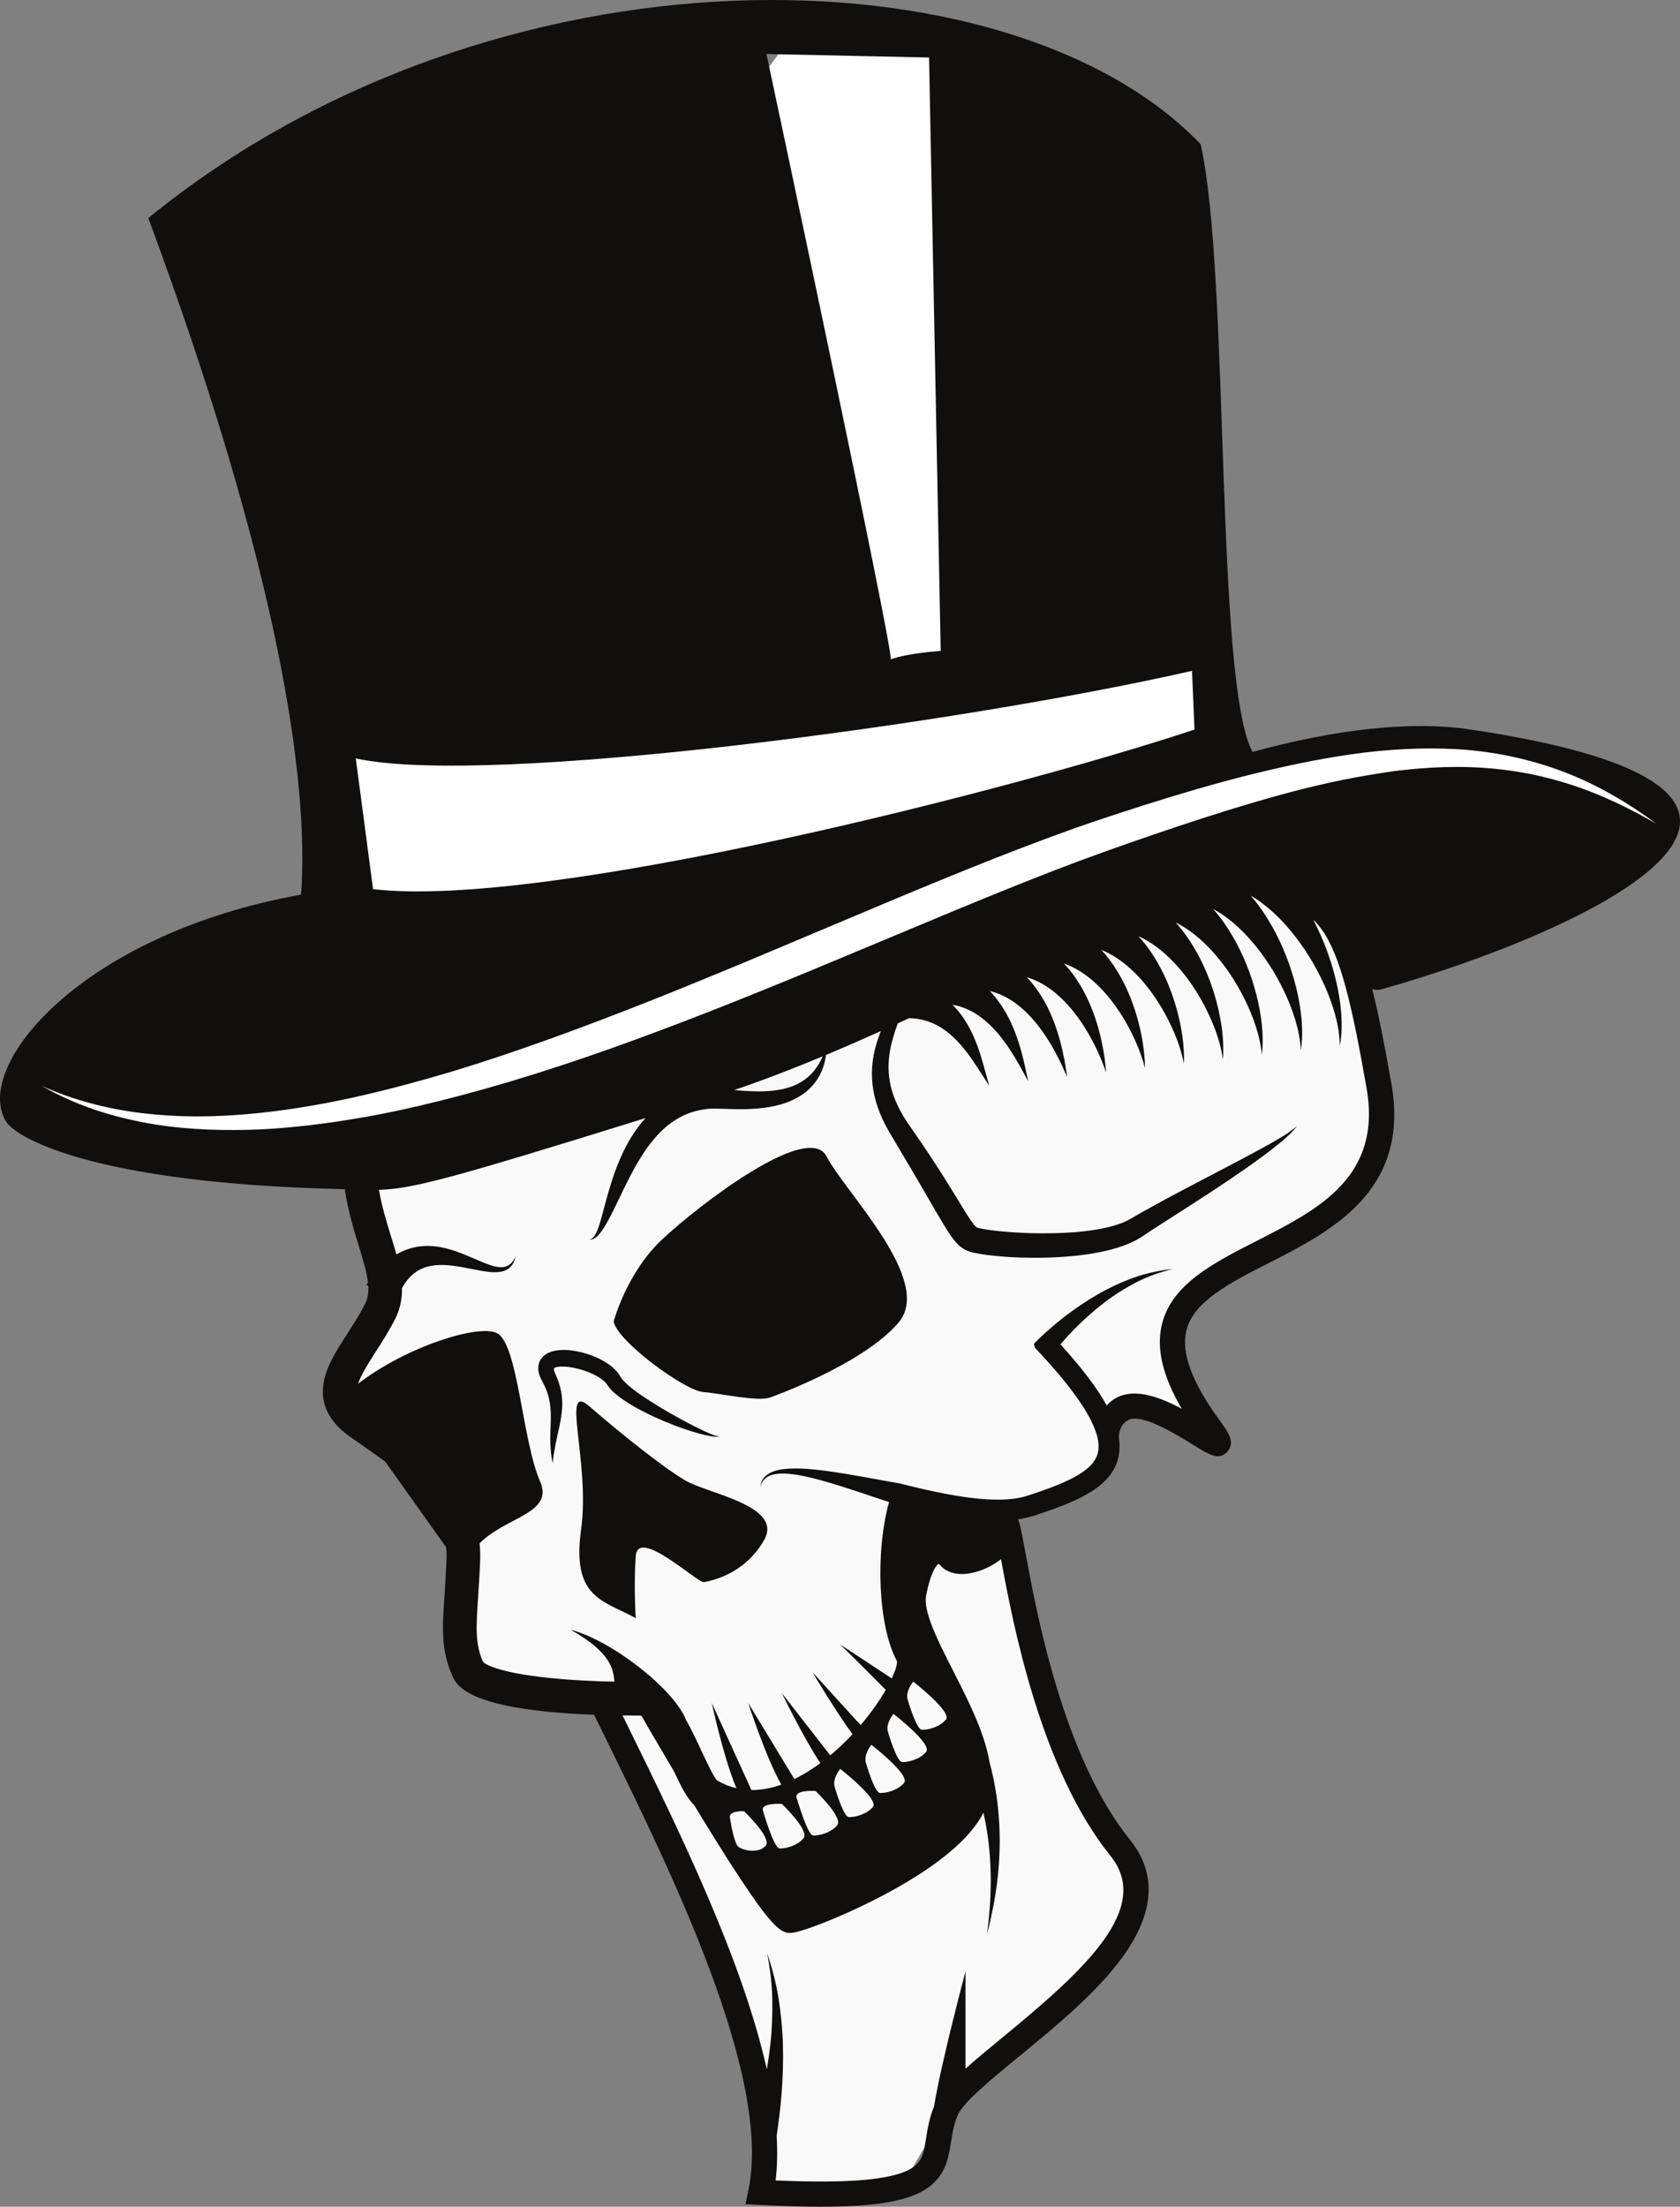 <?xml version="1.0" encoding="UTF-8" standalone="no"?>
<svg
   xmlns:dc="http://purl.org/dc/elements/1.1/"
   xmlns:cc="http://creativecommons.org/ns#"
   xmlns:rdf="http://www.w3.org/1999/02/22-rdf-syntax-ns#"
   xmlns:svg="http://www.w3.org/2000/svg"
   xmlns="http://www.w3.org/2000/svg"
   xmlns:sodipodi="http://sodipodi.sourceforge.net/DTD/sodipodi-0.dtd"
   xmlns:inkscape="http://www.inkscape.org/namespaces/inkscape"
   viewBox="0 0 490.685 644.292"
   height="644.292"
   width="490.685"
   xml:space="preserve"
   id="svg2"
   version="1.1"
   sodipodi:docname="skull-in-top-hat.svg"
   inkscape:version="0.92.3 (2405546, 2018-03-11)"><rect x="0" y="0" width="490.685" height="644.292" fill="#808080" stroke="none"/><title
     id="title896">Skull in top hat</title><sodipodi:namedview
     pagecolor="#ffffff"
     bordercolor="#666666"
     borderopacity="1"
     objecttolerance="10"
     gridtolerance="10"
     guidetolerance="10"
     inkscape:pageopacity="0"
     inkscape:pageshadow="2"
     inkscape:window-width="1920"
     inkscape:window-height="1017"
     id="namedview33"
     showgrid="false"
     fit-margin-top="0"
     fit-margin-left="0"
     fit-margin-right="0"
     fit-margin-bottom="0"
     inkscape:snap-global="false"
     inkscape:zoom="0.88711597"
     inkscape:cx="223.54964"
     inkscape:cy="223.30122"
     inkscape:window-x="3832"
     inkscape:window-y="-8"
     inkscape:window-maximized="1"
     inkscape:current-layer="svg2" /><defs
     id="defs6" /><path
     style="fill:#f9f9f9;stroke:none;stroke-width:1px;stroke-linecap:butt;stroke-linejoin:miter;stroke-opacity:1"
     d="m 104.834,342.19 6.763,36.072 -11.272,29.308 34.945,33.817 v 47.344 l 42.835,9.018 34.945,87.925 7.891,30.436 -1.127,23.672 43.963,-2.255 18.036,-30.436 42.835,-32.69 7.891,-20.29 -9.018,-22.545 -23.672,-52.981 -3.382,-39.454 20.29,-9.018 9.018,-4.509 -2.255,-11.272 9.018,-6.763 22.545,14.654 -11.272,-23.672 v -19.163 l 49.599,-27.054 10.145,-20.29 -10.145,-90.18 z"
     id="path898"
     inkscape:connector-curvature="0" /><path
     style="fill:#ffffff;stroke:none;stroke-width:1px;stroke-linecap:butt;stroke-linejoin:miter;stroke-opacity:1"
     d="m 6.763,323.027 37.199,13.527 89.053,-1.127 277.303,-100.325 57.49,15.781 19.163,-5.636 -6.763,-16.909 -40.581,-13.527 -30.436,1.127 -50.726,7.891 L 314.502,20.924 234.468,6.27 93.562,195.648 l 5.636,99.198 -84.544,10.145 z"
     id="path902"
     inkscape:connector-curvature="0" /><path
     id="path64"
     style="fill:#100f0d;fill-opacity:1;fill-rule:nonzero;stroke:none;stroke-width:0.133"
     d="m 172.049,400.691 c -1.505,-0.628 -3.113,-1.073 -4.703,-1.388 -1.572,-0.303 -3.229,-0.42 -4.479,-0.212 -0.303,0.052 -0.568,0.133 -0.748,0.212 -0.18,0.077 -0.269,0.148 -0.285,0.151 l -0.047,0.036 c -0.023,0.073 -0.029,0.263 0.023,0.513 0.048,0.249 0.151,0.552 0.287,0.869 l 0.267,0.617 c 0.097,0.224 0.203,0.448 0.291,0.68 0.377,0.915 0.701,1.861 0.948,2.833 0.516,1.937 0.697,3.971 0.601,5.921 -0.095,1.956 -0.461,3.813 -0.827,5.604 -0.816,3.568 -1.592,7.008 -1.952,10.672 -0.403,-1.791 -0.595,-3.635 -0.675,-5.487 -0.051,-1.847 -0.003,-3.7 0.068,-5.505 0.184,-3.623 0.051,-6.981 -1.104,-10.015 -0.292,-0.759 -0.599,-1.513 -0.983,-2.245 l -0.617,-1.156 c -0.264,-0.492 -0.497,-1.037 -0.672,-1.667 -0.172,-0.625 -0.293,-1.347 -0.215,-2.175 0.067,-0.823 0.427,-1.745 0.98,-2.443 0.553,-0.705 1.236,-1.156 1.867,-1.472 0.637,-0.315 1.247,-0.497 1.831,-0.624 2.323,-0.477 4.347,-0.259 6.328,0.075 1.973,0.344 3.857,0.943 5.696,1.713 1.827,0.8 3.609,1.776 5.255,3.243 0.407,0.372 0.804,0.779 1.177,1.243 0.185,0.233 0.367,0.476 0.537,0.739 0.087,0.128 0.167,0.271 0.248,0.407 l 0.128,0.219 c 0.293,0.484 0.815,1.079 1.381,1.633 2.371,2.249 5.408,4.229 8.399,6.12 3.019,1.9 6.157,3.653 9.329,5.359 1.588,0.849 3.2,1.651 4.823,2.44 0.812,0.391 1.637,0.748 2.469,1.093 0.415,0.169 0.836,0.332 1.264,0.464 0.424,0.107 0.868,0.292 1.305,0.161 -0.407,0.245 -0.916,0.18 -1.367,0.161 -0.463,-0.033 -0.92,-0.101 -1.376,-0.176 -0.913,-0.149 -1.805,-0.376 -2.696,-0.6 -1.784,-0.448 -3.529,-1.017 -5.264,-1.615 -1.739,-0.588 -3.447,-1.26 -5.141,-1.968 -1.692,-0.711 -3.387,-1.435 -5.04,-2.259 -1.66,-0.812 -3.3,-1.676 -4.909,-2.64 -1.616,-0.961 -3.195,-2.005 -4.732,-3.307 -0.767,-0.665 -1.528,-1.376 -2.235,-2.407 l -0.233,-0.357 -0.117,-0.164 -0.284,-0.341 c -0.212,-0.231 -0.464,-0.457 -0.74,-0.681 -1.104,-0.907 -2.559,-1.667 -4.061,-2.276 m 69.38,-63.043 c 5.353,10.44 31.452,36.232 21.012,48.513 -10.44,12.281 -37.356,21.8 -37.356,21.8 -3.48,1.432 -14.431,-1.125 -19.752,-1.537 -5.323,-0.408 -25.076,-14.84 -26.1,-20.569 0,0 3.685,-14.125 14.125,-23.949 10.439,-9.827 42.715,-34.696 48.071,-24.257 m -41.317,94.568 c 6.756,3.992 28.864,7.369 23.028,17.503 -5.833,10.131 -15.657,11.839 -17.5,12.213 -1.843,0.375 -19.344,-16.205 -19.957,-7.609 -0.615,8.596 0,18.115 0,18.115 -9.519,-5.219 -18.729,-5.831 -15.967,-25.789 2.763,-19.957 -6.14,-43.497 2.456,-36.028 8.597,7.473 21.187,17.604 27.94,21.596 m 195.54,-205.195 c -9.976,1.861 -19.848,4.425 -29.643,7.325 -9.803,2.867 -19.537,6.065 -29.243,9.381 -9.732,3.327 -19.341,6.74 -28.893,10.435 -9.552,3.697 -19.06,7.576 -28.568,11.493 l -28.507,11.903 c -9.508,3.987 -19.039,7.949 -28.621,11.816 -9.576,3.884 -19.196,7.681 -28.893,11.308 -19.373,7.297 -39.048,13.973 -59.16,19.267 -7.553,1.999 -15.167,3.819 -22.853,5.316 -2.537,0.495 -5.081,0.955 -7.633,1.372 -0.917,0.156 -1.835,0.301 -2.752,0.448 -4.228,0.671 -8.475,1.245 -12.737,1.696 -5.186,0.552 -10.391,0.983 -15.613,1.088 -10.427,0.245 -20.929,-0.24 -31.173,-2.279 -5.116,-1.003 -10.168,-2.321 -15.064,-4.068 -4.886,-1.764 -9.635,-3.892 -14.096,-6.491 9.408,4.271 19.44,6.803 29.561,8.008 5.067,0.58 10.158,0.893 15.251,0.916 5.095,0.016 10.187,-0.228 15.26,-0.672 10.111,-0.872 20.127,-2.519 30.05,-4.669 0.867,-0.188 1.731,-0.384 2.596,-0.579 9.14,-2.064 18.202,-4.533 27.189,-7.209 19.574,-5.943 38.798,-13.103 57.89,-20.649 9.541,-3.788 19.044,-7.704 28.543,-11.648 l 28.472,-11.98 c 9.492,-4.023 19.008,-8.013 28.575,-11.925 4.784,-1.956 9.576,-3.9 14.388,-5.805 4.821,-1.891 9.657,-3.752 14.516,-5.569 4.86,-1.811 9.745,-3.587 14.672,-5.26 4.932,-1.675 9.833,-3.261 14.779,-4.837 9.875,-3.129 19.828,-6.089 29.919,-8.649 10.092,-2.543 20.303,-4.757 30.672,-6.255 10.365,-1.484 20.923,-2.108 31.44,-1.488 10.516,0.649 20.941,2.876 30.721,6.583 9.795,3.731 18.832,9.044 27.123,15.177 -4.481,-2.565 -9.039,-4.967 -13.724,-7.048 -4.664,-2.119 -9.457,-3.917 -14.348,-5.312 -9.759,-2.889 -19.86,-4.217 -29.951,-4.237 -5.047,-0.015 -10.095,0.285 -15.123,0.819 -5.032,0.503 -10.029,1.392 -15.021,2.28 m -181.208,91.243 c 8.737,-2.973 17.364,-6.313 25.849,-9.851 -0.404,0.911 -0.853,1.787 -1.372,2.605 -1.08,1.685 -2.401,3.129 -3.94,4.231 -3.073,2.227 -6.877,3.075 -10.745,3.315 -3.197,0.211 -6.448,-0.008 -9.792,-0.3 m 152.661,44 c -12.828,6.536 -24.945,12.709 -27.773,24.536 -1.659,6.94 0.252,15.015 5.844,24.531 -6.279,-3.383 -13.393,-6.039 -18.849,-3.367 -1.192,0.583 -2.211,1.393 -3.08,2.383 -2.831,-5.12 -7.297,-11 -13.519,-17.852 0.143,-0.167 0.287,-0.339 0.432,-0.503 1.216,-1.407 2.492,-2.771 3.803,-4.099 2.627,-2.659 5.435,-5.151 8.403,-7.451 2.977,-2.295 6.169,-4.297 9.519,-6.052 3.369,-1.719 6.961,-2.989 10.696,-3.888 -3.808,0.388 -7.623,1.183 -11.297,2.471 -3.648,1.329 -7.221,2.953 -10.612,4.909 -3.385,1.961 -6.645,4.153 -9.755,6.557 -1.555,1.203 -3.079,2.451 -4.56,3.755 -1.503,1.319 -2.901,2.62 -4.376,4.152 l 0.295,1.143 c 9.924,10.497 15.8,18.625 17.797,24.62 0.137,0.333 0.293,0.909 0.293,0.909 0.557,2.008 0.647,3.76 0.267,5.26 -1.445,5.705 -10.503,9.117 -20.461,12.391 -8.823,2.899 -23.273,-0.013 -37.579,-3.593 -6.988,-1.215 -14.011,-2.631 -21.159,-3.609 -3.577,-0.464 -7.195,-0.863 -10.861,-0.685 -1.823,0.093 -3.692,0.352 -5.405,1.123 -0.844,0.405 -1.633,0.976 -2.183,1.729 -0.556,0.749 -0.837,1.645 -0.925,2.528 0.215,-0.867 0.615,-1.677 1.219,-2.281 0.599,-0.609 1.364,-1.005 2.167,-1.26 1.636,-0.469 3.383,-0.464 5.105,-0.305 3.453,0.331 6.872,1.209 10.26,2.157 6.299,1.812 12.531,3.997 18.851,6.08 -4.124,15.052 -3.108,36.503 2.329,46.44 0.06,1.041 -0.476,2.823 -1.521,5.057 l -15.067,-9.932 c 0,0 7.323,7.205 13.308,13.273 -1.801,3.109 -4.293,6.693 -7.343,10.276 l -14.076,-15.467 c 0,0 6.607,11.157 11.701,18.133 -1.987,2.128 -4.157,4.213 -6.492,6.159 l -14.139,-18.151 c 0,0 6.269,12.919 11.223,20.432 -0.764,0.563 -1.54,1.112 -2.333,1.636 -1.78,1.176 -3.525,2.175 -5.239,3.017 l -13.477,-22.219 c 0,0 5.116,15.839 9.668,23.841 -3.033,1.081 -5.949,1.604 -8.743,1.573 l -11.568,-25.415 c 0,0 3.355,15.735 7.196,24.885 -1.956,-0.46 -3.847,-1.205 -5.663,-2.268 -1.024,-1.083 -3.092,-5.513 -4.472,-8.471 -1.432,-3.068 -2.927,-6.269 -4.58,-9.199 -3.637,-9.187 -22,-23.333 -33.728,-26.339 11.681,6.568 12.519,11.44 12.789,15.169 -27.865,-0.577 -37.131,-4.289 -38.405,-5.844 -2.279,-5.38 -1.981,-9.869 -1.391,-18.755 0.201,-3.057 0.432,-6.521 0.597,-10.64 0.071,-1.784 0.005,-3.5 -0.165,-5.16 7.864,-7.84 21.763,-8.676 17.671,-18.064 -5.22,-11.975 -6.448,-40.221 -12.588,-43.292 -5.436,-2.716 -26.495,3.948 -40.579,14.773 0.739,-2.193 2.429,-5.093 5.153,-9.325 1.864,-2.899 3.979,-6.18 5.737,-9.701 1.457,-2.913 1.989,-5.885 1.949,-8.919 0.135,-0.248 0.276,-0.489 0.431,-0.711 0.806,-1.347 1.768,-2.485 2.887,-3.404 1.115,-0.927 2.406,-1.628 3.899,-2.06 1.489,-0.44 3.167,-0.599 4.921,-0.549 3.532,0.096 7.256,1.033 11.138,1.721 1.94,0.304 4.005,0.628 6.093,0.14 1.043,-0.231 2.011,-0.867 2.635,-1.673 0.673,-0.797 0.921,-1.787 1.16,-2.707 -0.429,0.86 -0.875,1.729 -1.603,2.281 -0.695,0.565 -1.513,0.88 -2.385,0.885 -1.74,0.029 -3.504,-0.615 -5.24,-1.293 -3.492,-1.412 -7.001,-3.191 -11.085,-4.215 -2.038,-0.503 -4.239,-0.809 -6.546,-0.667 -2.303,0.133 -4.687,0.767 -6.833,1.852 -0.386,0.18 -0.751,0.385 -1.11,0.599 -0.483,-1.76 -1.029,-3.539 -1.582,-5.341 -1.3,-4.213 -2.666,-8.655 -3.529,-13.517 9.929,-0.291 21.495,-3.444 77.893,-20.961 -0.348,0.377 -0.689,0.759 -1.015,1.151 -2.901,3.491 -5.025,7.388 -6.687,11.359 -1.672,3.973 -2.897,8.035 -3.98,12.068 -0.541,2.017 -1.057,4.024 -1.64,5.987 -0.296,0.981 -0.617,1.949 -1.053,2.848 -0.425,0.877 -0.949,1.827 -2.009,2.053 0.527,0.095 1.107,-0.099 1.567,-0.411 0.471,-0.307 0.875,-0.699 1.241,-1.107 0.715,-0.837 1.301,-1.749 1.86,-2.665 1.101,-1.84 2.02,-3.743 2.94,-5.617 1.821,-3.764 3.548,-7.493 5.507,-11.011 1.961,-3.508 4.111,-6.839 6.692,-9.625 2.553,-2.803 5.543,-5.011 8.899,-6.319 1.677,-0.66 3.447,-1.088 5.269,-1.329 0.463,-0.06 0.925,-0.107 1.319,-0.125 0.427,-0.023 0.899,-0.021 1.383,-0.017 0.972,0.004 1.997,0.043 3.035,0.076 4.163,0.155 8.544,0.2 12.921,-0.555 2.184,-0.397 4.377,-0.973 6.456,-1.92 2.08,-0.921 4.043,-2.219 5.628,-3.873 1.588,-1.647 2.781,-3.62 3.489,-5.691 0.427,-1.216 0.696,-2.455 0.859,-3.699 5.409,-2.265 10.759,-4.608 16.041,-6.983 -0.676,1.695 -1.271,3.444 -1.724,5.267 -1.116,4.439 -1.227,9.324 -0.093,13.884 0.541,2.283 1.331,4.484 2.297,6.58 0.495,1.039 1.008,2.069 1.575,3.061 0.556,1.003 1.168,1.973 1.688,2.875 l 6.525,11.017 6.448,11.083 c 1.107,1.864 2.18,3.713 3.497,5.672 0.691,0.983 1.385,2.011 2.589,3.133 0.607,0.549 1.4,1.128 2.337,1.532 0.229,0.096 0.48,0.189 0.699,0.263 l 0.533,0.156 c 0.376,0.115 0.649,0.161 0.977,0.243 2.419,0.509 4.591,0.741 6.823,0.957 2.213,0.209 4.416,0.336 6.623,0.401 4.403,0.128 8.809,0.093 13.227,-0.255 4.419,-0.363 8.856,-0.915 13.293,-2.097 2.219,-0.599 4.443,-1.34 6.639,-2.428 0.547,-0.281 1.093,-0.551 1.632,-0.896 l 0.792,-0.492 0.653,-0.44 2.647,-1.751 c 7.148,-4.628 14.451,-9.192 21.591,-14.003 3.557,-2.428 7.117,-4.867 10.587,-7.441 1.729,-1.297 3.443,-2.619 5.112,-3.999 0.82,-0.708 1.64,-1.419 2.421,-2.176 0.779,-0.748 1.555,-1.529 2.145,-2.437 -0.76,0.765 -1.64,1.372 -2.523,1.975 -0.88,0.599 -1.8,1.148 -2.716,1.695 -1.831,1.101 -3.699,2.144 -5.584,3.161 -3.757,2.047 -7.541,4.052 -11.351,6.016 -7.6,3.979 -15.207,7.913 -22.753,12.147 l -2.833,1.625 -0.711,0.417 -0.593,0.324 c -0.373,0.221 -0.8,0.405 -1.215,0.599 -1.681,0.752 -3.569,1.313 -5.512,1.748 -3.904,0.851 -8.021,1.297 -12.159,1.5 -4.147,0.188 -8.332,0.195 -12.499,-0.015 -2.083,-0.107 -4.164,-0.253 -6.221,-0.449 -2.036,-0.204 -4.135,-0.464 -5.911,-0.852 -0.191,-0.051 -0.445,-0.099 -0.584,-0.147 l -0.236,-0.069 -0.055,-0.023 c -0.048,-0.024 -0.141,-0.076 -0.327,-0.245 -0.377,-0.332 -0.949,-1.057 -1.487,-1.831 -1.093,-1.592 -2.195,-3.443 -3.299,-5.255 -2.243,-3.643 -4.495,-7.34 -6.857,-10.952 -2.339,-3.628 -4.765,-7.197 -7.235,-10.735 -0.637,-0.903 -1.211,-1.721 -1.739,-2.569 -0.545,-0.844 -1.032,-1.713 -1.511,-2.587 -0.916,-1.757 -1.72,-3.559 -2.287,-5.424 -1.155,-3.72 -1.403,-7.652 -0.736,-11.604 0.443,-2.805 1.309,-5.597 2.332,-8.393 1.112,-0.507 2.221,-1.016 3.328,-1.524 2.907,0.061 5.779,0.743 8.5,2.276 3.019,1.673 5.768,4.345 8.156,7.456 2.42,3.097 4.491,6.64 6.753,10.023 -1.151,-3.893 -2.047,-7.849 -3.524,-11.797 -1.455,-3.929 -3.484,-7.917 -6.697,-11.367 -0.164,-0.177 -0.344,-0.345 -0.516,-0.519 2.495,0.443 4.948,1.417 7.265,2.956 3.125,2.061 5.917,5.064 8.327,8.453 2.432,3.391 4.476,7.187 6.517,10.981 -0.888,-4.209 -1.771,-8.447 -3.235,-12.656 -1.457,-4.193 -3.457,-8.409 -6.591,-12.176 -0.448,-0.535 -0.924,-1.056 -1.416,-1.565 2.7,0.652 5.364,1.924 7.833,3.791 3.225,2.421 6.072,5.725 8.503,9.399 2.44,3.679 4.473,7.736 6.279,11.916 -0.623,-4.508 -1.5,-9.032 -2.953,-13.504 -1.459,-4.457 -3.472,-8.905 -6.557,-12.959 -0.701,-0.917 -1.467,-1.807 -2.281,-2.663 2.932,0.872 5.82,2.471 8.453,4.679 3.32,2.768 6.224,6.368 8.672,10.323 2.449,3.964 4.481,8.289 6.039,12.835 -0.357,-4.796 -1.229,-9.611 -2.677,-14.344 -1.461,-4.727 -3.5,-9.415 -6.56,-13.745 -0.916,-1.301 -1.956,-2.564 -3.088,-3.769 3.169,1.104 6.279,3.051 9.063,5.601 3.405,3.105 6.367,6.993 8.835,11.229 2.461,4.251 4.496,8.849 5.797,13.736 -0.088,-5.068 -0.959,-10.179 -2.407,-15.176 -1.465,-4.996 -3.539,-9.929 -6.588,-14.533 -1.101,-1.66 -2.357,-3.283 -3.765,-4.817 3.372,1.36 6.653,3.641 9.568,6.497 3.503,3.421 6.517,7.599 9.007,12.115 2.475,4.532 4.505,9.411 5.557,14.623 0.175,-5.331 -0.692,-10.74 -2.14,-16.001 -1.473,-5.265 -3.584,-10.455 -6.653,-15.316 -1.297,-2.047 -2.797,-4.044 -4.5,-5.924 3.615,1.621 7.099,4.269 10.164,7.467 3.583,3.736 6.68,8.181 9.187,12.984 2.483,4.813 4.516,9.977 5.316,15.499 0.432,-5.583 -0.431,-11.293 -1.88,-16.824 -1.477,-5.539 -3.657,-10.971 -6.74,-16.099 -1.477,-2.425 -3.183,-4.803 -5.164,-7.021 3.847,1.897 7.511,4.908 10.716,8.439 3.669,4.044 6.825,8.768 9.361,13.847 1.267,2.544 2.373,5.185 3.264,7.913 0.883,2.728 1.563,5.541 1.815,8.455 0.364,-2.9 0.292,-5.883 -0.013,-8.836 -0.309,-2.957 -0.864,-5.899 -1.607,-8.805 -1.503,-5.808 -3.729,-11.499 -6.847,-16.887 -1.635,-2.796 -3.528,-5.533 -5.768,-8.08 4.065,2.177 7.896,5.528 11.229,9.384 3.751,4.347 6.972,9.347 9.532,14.708 1.276,2.683 2.385,5.465 3.244,8.336 0.855,2.871 1.48,5.835 1.601,8.889 0.492,-3.017 0.48,-6.144 0.209,-9.235 -0.279,-3.097 -0.829,-6.179 -1.581,-9.221 -1.519,-6.08 -3.797,-12.029 -6.953,-17.68 -1.779,-3.147 -3.849,-6.227 -6.323,-9.089 4.26,2.469 8.26,6.119 11.703,10.295 3.833,4.644 7.12,9.92 9.707,15.561 1.284,2.824 2.393,5.747 3.224,8.761 0.823,3.015 1.393,6.125 1.388,9.315 0.619,-3.129 0.667,-6.399 0.427,-9.628 -0.245,-3.236 -0.795,-6.457 -1.552,-9.636 -1.461,-6.055 -3.661,-11.972 -6.631,-17.629 0.833,0.797 1.612,1.663 2.333,2.639 5.604,7.575 8.983,22.192 13.256,46.516 4.557,25.951 -14.04,35.429 -32.027,44.595 m -42.784,179.559 c 12.188,15.12 -6.945,32.865 -31.257,52.816 -4.141,3.4 -7.909,6.495 -11.073,9.343 v -28.377 c 0,0 -7.237,27.139 -9.183,39.417 -1.375,3.291 -1.875,6.393 -2.307,9.14 -0.787,4.992 -1.219,7.745 -5.984,9.786 -6.216,2.664 -18.339,3.516 -37.997,2.656 0.503,-4.052 0.579,-8.367 0.321,-12.878 l 0.007,-0.161 v 0.003 l -0.011,0.072 -0.005,-0.112 h 0.003 l 0.013,0.037 0.096,-0.771 0.235,-1.672 c 0.152,-1.139 0.312,-2.268 0.444,-3.415 0.285,-2.279 0.509,-4.569 0.684,-6.859 0.355,-4.584 0.479,-9.177 0.361,-13.756 -0.111,-4.577 -0.571,-9.143 -1.273,-13.64 -0.721,-4.5 -1.895,-8.904 -3.333,-13.169 0.847,4.432 1.397,8.88 1.5,13.347 0.081,4.463 -0.077,8.908 -0.575,13.32 -0.269,2.421 -0.615,4.831 -1.021,7.229 -7.184,-32.183 -25.783,-70.044 -40.556,-100.101 -0.537,-1.092 -1.06,-2.16 -1.584,-3.224 1.643,0.02 3.335,0.031 5.091,0.031 h 0.04 c 0.151,0.033 0.309,0.104 0.475,0.2 1.901,3.297 5.311,9.175 9.364,16.013 2.26,4.795 3.928,8.008 5.941,9.923 0.724,1.197 1.455,2.397 2.187,3.596 5.749,9.413 10.547,16.909 14.257,22.276 6.957,10.063 9.313,11.656 11.943,11.443 3.641,-0.305 17.317,-5.751 28.843,-12.057 14.32,-7.839 23.451,-15.565 27.276,-23.028 0.385,1.752 0.736,3.512 1.012,5.291 0.776,4.937 1.139,9.967 1.12,15.024 -0.017,5.057 -0.448,10.132 -1.096,15.192 1.251,-4.945 2.297,-9.963 2.935,-15.072 0.636,-5.104 0.896,-10.289 0.711,-15.491 -0.181,-5.2 -0.793,-10.424 -1.913,-15.561 -0.297,-1.396 -0.636,-2.784 -1,-4.167 -1.477,-8.683 -6.216,-17.991 -10.552,-26.5 -4.347,-8.537 -8.844,-17.36 -7.977,-22.019 1.352,-7.253 3.149,-9.036 3.609,-9.385 0.131,0.077 0.344,0.243 0.612,0.536 2.352,2.607 6.469,3.175 11.289,1.555 2.221,-0.744 4.487,-1.932 6.365,-3.459 3.465,18.745 11.489,61.217 31.965,86.628 m -91.663,-16.956 c -0.297,-0.96 0.517,-1.465 1.604,-1.728 1.648,-0.401 3.924,-0.243 3.924,-0.243 0,0 8.188,7.779 6.32,10.031 -1.867,2.251 -5.399,3.071 -7.036,2.967 -1.248,-0.079 -3.377,-6.409 -4.328,-9.44 -0.3,-0.956 -0.484,-1.587 -0.484,-1.587 m 31.4,-4.348 c -1.867,2.249 -5.397,3.069 -7.036,2.965 -1.637,-0.101 -4.131,-8.82 -4.131,-8.82 -0.343,-1.109 -0.028,-2.303 0.411,-3.268 0.52,-1.144 1.212,-1.972 1.212,-1.972 0,0 0.848,0.655 2.04,1.655 3.188,2.672 8.865,7.799 7.504,9.44 m 6.448,-9.043 c -1.868,2.253 -5.399,3.073 -7.036,2.969 -1.637,-0.101 -4.131,-8.823 -4.131,-8.823 -0.749,-2.42 1.623,-5.24 1.623,-5.24 0,0 11.411,8.844 9.544,11.093 m -3.784,-20.509 c 0,0 11.412,8.84 9.547,11.093 -1.867,2.249 -5.401,3.071 -7.039,2.968 -0.745,-0.047 -1.667,-1.88 -2.451,-3.861 -0.94,-2.372 -1.68,-4.961 -1.68,-4.961 -0.304,-0.984 -0.091,-2.028 0.265,-2.927 0.524,-1.315 1.357,-2.312 1.357,-2.312 m -23.004,28.883 c 0.353,-1.811 1.683,-3.391 1.683,-3.391 0,0 0.181,0.14 0.492,0.388 2.165,1.732 10.685,8.739 9.053,10.705 -1.868,2.253 -5.4,3.073 -7.039,2.969 -1.636,-0.103 -4.131,-8.824 -4.131,-8.824 -0.187,-0.607 -0.179,-1.241 -0.059,-1.848 m -15.357,6.836 c 0,0 8.188,7.776 6.32,10.028 -1.867,2.251 -5.4,3.071 -7.036,2.969 -1.639,-0.104 -4.812,-11.029 -4.812,-11.029 -0.748,-2.419 5.528,-1.968 5.528,-1.968 m -4.713,12.176 c -1.868,2.253 -6.176,1.587 -7.965,0.36 -1.355,-0.927 -2.457,-8.284 -2.457,-8.284 -0.748,-2.419 4.101,-2.107 4.101,-2.107 0,0 8.188,7.779 6.321,10.031 m 124.504,-342.992 0.724,17.143 c -52.287,17.352 -189.079,52.48 -239.918,46.588 l -5.052,-38.165 c 38.628,8.396 175.626,-9.981 244.246,-25.565 m -76.804,-179.079 3.401,173.252 c 0,0 -9.688,0.637 -14.583,2.459 0.613,-3.684 -36.308,-176.735 -36.308,-176.735 z M 403.529,288.83 c 57.357,-16.12 149.376,-57.419 25.943,-75.84 -17.44,-2.603 -39.257,-0.116 -63.656,6.552 C 354.761,198.663 359.267,80.167 350.668,42.094 295.403,-15.63 144.845,-19.032 43.318,63.664 80.982,165.194 90.397,227.423 87.941,261.198 c -64.684,11.665 -95.922,50.329 -86.196,66.192 3.205,5.225 27.12,18.139 97.738,19.777 0.42,0.009 0.823,0.02 1.22,0.032 0.94,6.357 2.639,11.876 4.099,16.613 1.357,4.407 2.361,7.824 2.689,10.652 -0.155,0.224 -0.306,0.448 -0.465,0.669 l 0.551,0.288 c 0.12,1.959 -0.133,3.633 -0.899,5.164 -1.521,3.045 -3.396,5.956 -5.211,8.775 -3.119,4.845 -6.063,9.419 -6.915,14.221 -1.09,6.143 1.428,11.445 7.481,15.752 1.192,0.847 2.427,1.705 3.69,2.584 2.247,1.561 4.551,3.164 6.805,4.843 l 17.78,24.995 c 0.116,1.164 0.162,2.36 0.112,3.6 -0.161,3.989 -0.385,7.385 -0.585,10.38 -0.654,9.844 -1.048,15.784 2.207,23.377 1.244,2.904 4.349,10.143 41.477,11.539 1.063,2.167 2.155,4.391 3.277,6.677 19.372,39.409 48.645,98.967 41.817,132.011 l -0.867,4.197 4.281,0.227 c 6.633,0.352 12.505,0.53 17.699,0.53 13.263,0 22.077,-1.161 27.695,-3.571 8.505,-3.645 9.491,-9.898 10.36,-15.412 0.404,-2.564 0.82,-5.219 1.976,-7.82 1.68,-3.776 9.6,-10.273 17.983,-17.153 10.473,-8.596 22.345,-18.339 29.96,-28.721 9.513,-12.976 10.308,-24.555 2.363,-34.417 -19.536,-24.241 -27.271,-66.088 -30.573,-83.957 -0.549,-2.964 -0.981,-5.308 -1.351,-6.975 -0.175,-0.787 -0.399,-1.771 -0.795,-2.681 1.667,-0.243 3.257,-0.592 4.744,-1.081 12.095,-3.975 22.284,-7.975 24.497,-16.716 0.475,-1.883 0.543,-3.904 0.185,-6.092 0,0 -0.107,-3.604 2.797,-5.113 3.981,-2.068 14.413,4.471 18.849,7.224 3.187,1.973 5.44,3.372 7.301,3.372 0.989,0 1.869,-0.396 2.721,-1.313 2.505,-2.7 0.2,-5.861 -2.237,-9.203 -8.085,-11.088 -11.257,-19.64 -9.703,-26.148 2.036,-8.519 12.683,-13.943 23.953,-19.685 18.461,-9.407 41.44,-21.116 35.937,-52.433 -1.956,-11.125 -3.716,-20.197 -5.601,-27.631 0.88,0.281 1.792,0.332 2.741,0.065"
     inkscape:connector-curvature="0" /></svg>